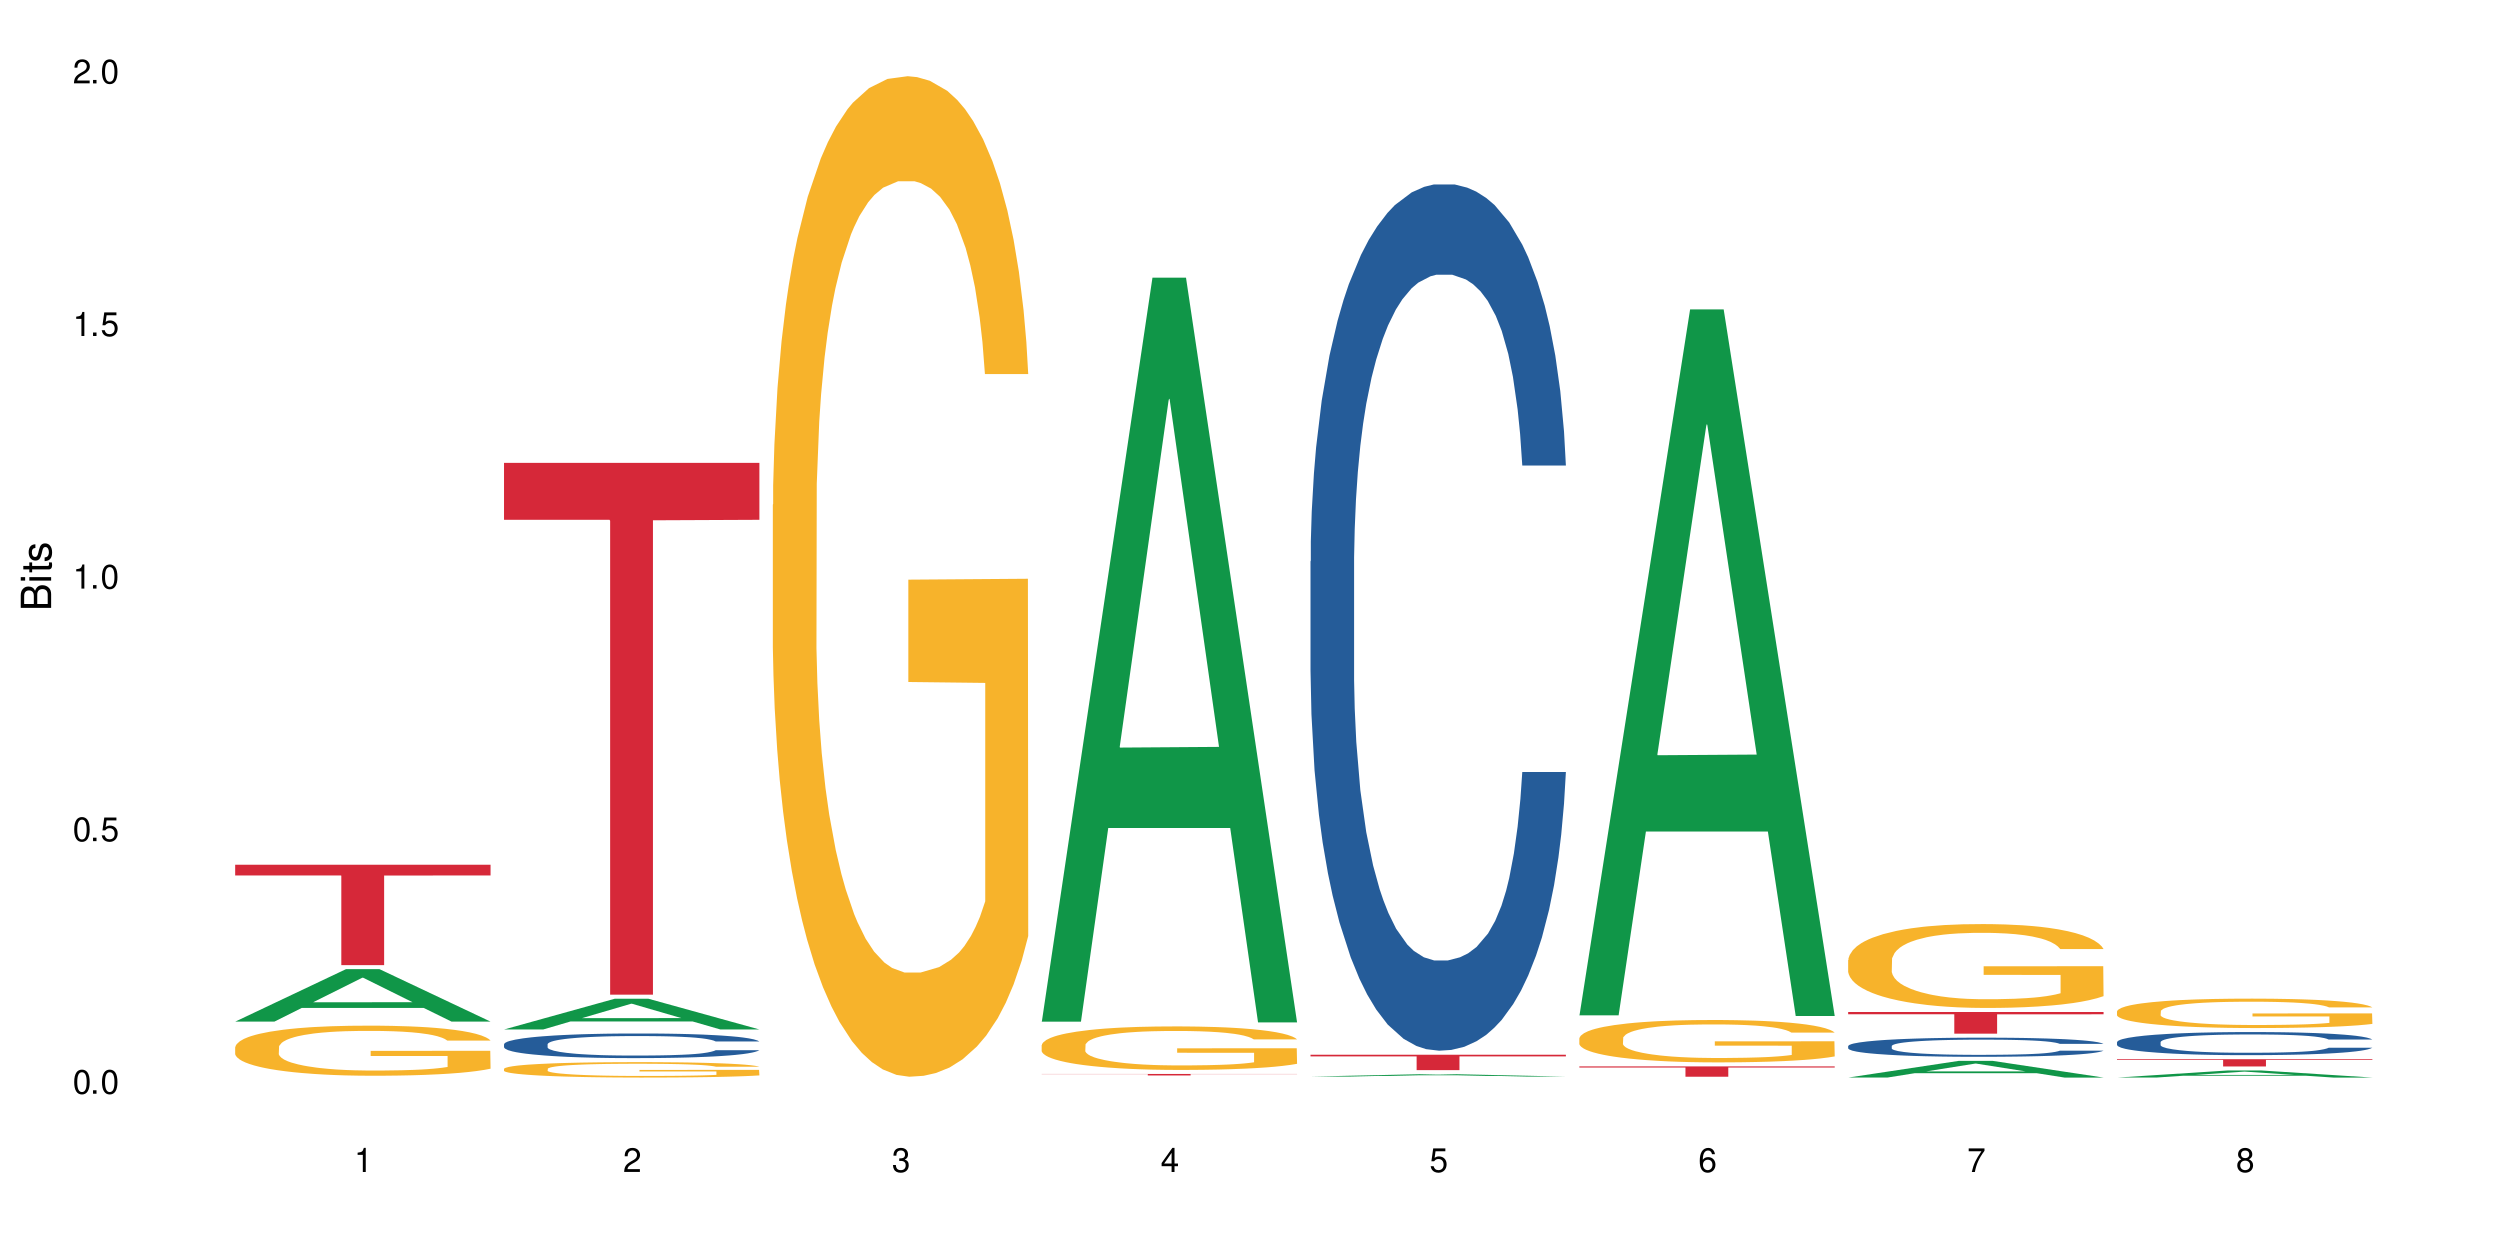 <?xml version="1.0" encoding="UTF-8"?>
<svg xmlns="http://www.w3.org/2000/svg" xmlns:xlink="http://www.w3.org/1999/xlink" width="720" height="360" viewBox="0 0 720 360">
<defs>
<g>
<g id="glyph-0-0">
</g>
<g id="glyph-0-1">
<path d="M 2.641 -6.938 C 2 -6.938 1.422 -6.656 1.078 -6.172 C 0.641 -5.562 0.406 -4.641 0.406 -3.359 C 0.406 -1.016 1.188 0.219 2.641 0.219 C 4.078 0.219 4.859 -1.016 4.859 -3.297 C 4.859 -4.641 4.656 -5.547 4.203 -6.172 C 3.844 -6.656 3.281 -6.938 2.641 -6.938 Z M 2.641 -6.188 C 3.547 -6.188 4 -5.25 4 -3.375 C 4 -1.406 3.562 -0.484 2.625 -0.484 C 1.734 -0.484 1.281 -1.438 1.281 -3.344 C 1.281 -5.25 1.734 -6.188 2.641 -6.188 Z M 2.641 -6.188 "/>
</g>
<g id="glyph-0-2">
<path d="M 1.828 -1 L 0.828 -1 L 0.828 0 L 1.828 0 Z M 1.828 -1 "/>
</g>
<g id="glyph-0-3">
<path d="M 4.562 -6.797 L 1.062 -6.797 L 0.547 -3.094 L 1.328 -3.094 C 1.719 -3.562 2.047 -3.734 2.578 -3.734 C 3.484 -3.734 4.062 -3.109 4.062 -2.094 C 4.062 -1.125 3.484 -0.531 2.578 -0.531 C 1.828 -0.531 1.375 -0.906 1.188 -1.672 L 0.328 -1.672 C 0.453 -1.109 0.547 -0.844 0.75 -0.594 C 1.125 -0.078 1.828 0.219 2.594 0.219 C 3.969 0.219 4.922 -0.781 4.922 -2.219 C 4.922 -3.562 4.031 -4.484 2.719 -4.484 C 2.25 -4.484 1.859 -4.359 1.469 -4.062 L 1.734 -5.969 L 4.562 -5.969 Z M 4.562 -6.797 "/>
</g>
<g id="glyph-0-4">
<path d="M 2.484 -4.938 L 2.484 0 L 3.328 0 L 3.328 -6.938 L 2.766 -6.938 C 2.469 -5.875 2.281 -5.734 0.984 -5.562 L 0.984 -4.938 Z M 2.484 -4.938 "/>
</g>
<g id="glyph-0-5">
<path d="M 4.859 -0.828 L 1.281 -0.828 C 1.359 -1.406 1.672 -1.781 2.5 -2.281 L 3.469 -2.828 C 4.406 -3.344 4.906 -4.062 4.906 -4.906 C 4.906 -5.484 4.672 -6.031 4.266 -6.406 C 3.859 -6.766 3.375 -6.938 2.719 -6.938 C 1.859 -6.938 1.219 -6.625 0.844 -6.031 C 0.609 -5.672 0.5 -5.234 0.484 -4.531 L 1.328 -4.531 C 1.359 -5.016 1.406 -5.281 1.531 -5.516 C 1.75 -5.938 2.188 -6.203 2.703 -6.203 C 3.469 -6.203 4.031 -5.641 4.031 -4.891 C 4.031 -4.344 3.719 -3.859 3.125 -3.516 L 2.234 -3 C 0.812 -2.172 0.406 -1.531 0.328 -0.016 L 4.859 -0.016 Z M 4.859 -0.828 "/>
</g>
<g id="glyph-0-6">
<path d="M 2.125 -3.188 L 2.578 -3.188 C 3.5 -3.188 3.984 -2.766 3.984 -1.922 C 3.984 -1.062 3.469 -0.531 2.594 -0.531 C 1.656 -0.531 1.203 -1 1.156 -2.016 L 0.312 -2.016 C 0.344 -1.453 0.438 -1.094 0.609 -0.781 C 0.953 -0.109 1.625 0.219 2.547 0.219 C 3.953 0.219 4.859 -0.625 4.859 -1.938 C 4.859 -2.828 4.516 -3.297 3.703 -3.594 C 4.344 -3.844 4.656 -4.328 4.656 -5.031 C 4.656 -6.219 3.875 -6.938 2.578 -6.938 C 1.203 -6.938 0.484 -6.172 0.453 -4.703 L 1.297 -4.703 C 1.312 -5.125 1.344 -5.359 1.453 -5.578 C 1.641 -5.969 2.062 -6.203 2.594 -6.203 C 3.344 -6.203 3.797 -5.75 3.797 -5 C 3.797 -4.516 3.609 -4.219 3.25 -4.047 C 3.016 -3.953 2.703 -3.922 2.125 -3.906 Z M 2.125 -3.188 "/>
</g>
<g id="glyph-0-7">
<path d="M 3.141 -1.672 L 3.141 0 L 3.984 0 L 3.984 -1.672 L 4.984 -1.672 L 4.984 -2.438 L 3.984 -2.438 L 3.984 -6.938 L 3.359 -6.938 L 0.266 -2.578 L 0.266 -1.672 Z M 3.141 -2.438 L 1 -2.438 L 3.141 -5.5 Z M 3.141 -2.438 "/>
</g>
<g id="glyph-0-8">
<path d="M 4.781 -5.125 C 4.609 -6.266 3.891 -6.938 2.844 -6.938 C 2.094 -6.938 1.422 -6.578 1.031 -5.953 C 0.594 -5.266 0.406 -4.422 0.406 -3.172 C 0.406 -2 0.578 -1.25 0.984 -0.641 C 1.359 -0.078 1.953 0.219 2.703 0.219 C 3.984 0.219 4.922 -0.75 4.922 -2.094 C 4.922 -3.375 4.062 -4.281 2.844 -4.281 C 2.172 -4.281 1.641 -4.031 1.281 -3.516 C 1.281 -5.234 1.828 -6.188 2.797 -6.188 C 3.391 -6.188 3.797 -5.797 3.938 -5.125 Z M 2.734 -3.531 C 3.547 -3.531 4.062 -2.953 4.062 -2.031 C 4.062 -1.156 3.484 -0.531 2.703 -0.531 C 1.922 -0.531 1.328 -1.188 1.328 -2.078 C 1.328 -2.938 1.906 -3.531 2.734 -3.531 Z M 2.734 -3.531 "/>
</g>
<g id="glyph-0-9">
<path d="M 4.984 -6.797 L 0.438 -6.797 L 0.438 -5.969 L 4.109 -5.969 C 2.5 -3.656 1.828 -2.234 1.328 0 L 2.219 0 C 2.594 -2.172 3.453 -4.047 4.984 -6.094 Z M 4.984 -6.797 "/>
</g>
<g id="glyph-0-10">
<path d="M 3.75 -3.656 C 4.469 -4.094 4.688 -4.438 4.688 -5.078 C 4.688 -6.172 3.844 -6.938 2.641 -6.938 C 1.438 -6.938 0.594 -6.172 0.594 -5.094 C 0.594 -4.438 0.812 -4.094 1.516 -3.656 C 0.734 -3.266 0.359 -2.703 0.359 -1.922 C 0.359 -0.656 1.281 0.219 2.641 0.219 C 3.984 0.219 4.922 -0.656 4.922 -1.922 C 4.922 -2.703 4.531 -3.266 3.75 -3.656 Z M 2.641 -6.188 C 3.359 -6.188 3.812 -5.75 3.812 -5.062 C 3.812 -4.406 3.344 -3.984 2.641 -3.984 C 1.922 -3.984 1.453 -4.406 1.453 -5.078 C 1.453 -5.75 1.922 -6.188 2.641 -6.188 Z M 2.641 -3.266 C 3.484 -3.266 4.062 -2.719 4.062 -1.906 C 4.062 -1.078 3.484 -0.531 2.625 -0.531 C 1.797 -0.531 1.219 -1.094 1.219 -1.906 C 1.219 -2.719 1.781 -3.266 2.641 -3.266 Z M 2.641 -3.266 "/>
</g>
<g id="glyph-1-0">
</g>
<g id="glyph-1-1">
<path d="M 0 -0.953 L 0 -4.891 C 0 -5.719 -0.234 -6.344 -0.734 -6.797 C -1.188 -7.234 -1.812 -7.469 -2.5 -7.469 C -3.547 -7.469 -4.188 -7 -4.625 -5.875 C -4.984 -6.688 -5.625 -7.094 -6.531 -7.094 C -7.172 -7.094 -7.734 -6.859 -8.141 -6.391 C -8.562 -5.922 -8.75 -5.344 -8.75 -4.5 L -8.75 -0.953 Z M -4.984 -2.062 L -7.766 -2.062 L -7.766 -4.219 C -7.766 -4.844 -7.688 -5.203 -7.453 -5.5 C -7.219 -5.812 -6.859 -5.969 -6.375 -5.969 C -5.891 -5.969 -5.531 -5.812 -5.297 -5.5 C -5.062 -5.203 -4.984 -4.844 -4.984 -4.219 Z M -0.984 -2.062 L -4 -2.062 L -4 -4.781 C -4 -5.766 -3.438 -6.359 -2.484 -6.359 C -1.547 -6.359 -0.984 -5.766 -0.984 -4.781 Z M -0.984 -2.062 "/>
</g>
<g id="glyph-1-2">
<path d="M -6.281 -1.797 L -6.281 -0.797 L 0 -0.797 L 0 -1.797 Z M -8.75 -1.797 L -8.75 -0.797 L -7.484 -0.797 L -7.484 -1.797 Z M -8.75 -1.797 "/>
</g>
<g id="glyph-1-3">
<path d="M -6.281 -3.047 L -6.281 -2.016 L -8.016 -2.016 L -8.016 -1.016 L -6.281 -1.016 L -6.281 -0.172 L -5.469 -0.172 L -5.469 -1.016 L -0.719 -1.016 C -0.078 -1.016 0.281 -1.453 0.281 -2.234 C 0.281 -2.5 0.25 -2.719 0.188 -3.047 L -0.641 -3.047 C -0.609 -2.906 -0.594 -2.766 -0.594 -2.562 C -0.594 -2.141 -0.719 -2.016 -1.156 -2.016 L -5.469 -2.016 L -5.469 -3.047 Z M -6.281 -3.047 "/>
</g>
<g id="glyph-1-4">
<path d="M -4.531 -5.25 C -5.766 -5.25 -6.469 -4.422 -6.469 -2.969 C -6.469 -1.516 -5.719 -0.562 -4.547 -0.562 C -3.562 -0.562 -3.094 -1.062 -2.734 -2.562 L -2.516 -3.484 C -2.344 -4.188 -2.094 -4.469 -1.641 -4.469 C -1.047 -4.469 -0.641 -3.875 -0.641 -3 C -0.641 -2.453 -0.797 -2 -1.062 -1.75 C -1.25 -1.594 -1.422 -1.531 -1.875 -1.469 L -1.875 -0.406 C -0.422 -0.453 0.281 -1.266 0.281 -2.922 C 0.281 -4.5 -0.5 -5.516 -1.719 -5.516 C -2.656 -5.516 -3.172 -4.984 -3.469 -3.734 L -3.703 -2.766 C -3.891 -1.953 -4.156 -1.609 -4.594 -1.609 C -5.188 -1.609 -5.547 -2.125 -5.547 -2.938 C -5.547 -3.75 -5.203 -4.172 -4.531 -4.203 Z M -4.531 -5.25 "/>
</g>
</g>
</defs>
<rect x="-72" y="-36" width="864" height="432" fill="rgb(100%, 100%, 100%)" fill-opacity="1"/>
<path fill-rule="nonzero" fill="rgb(6.275%, 58.824%, 28.235%)" fill-opacity="1" d="M 67.73 294.215 L 67.809 294.199 L 99.637 279.117 L 109.301 279.117 L 141.281 294.227 L 130.047 294.227 L 122.031 290.285 L 86.906 290.285 L 79.047 294.215 L 67.73 294.215 L 90.285 288.652 L 118.809 288.637 L 104.586 281.586 L 104.43 281.574 L 104.27 281.617 L 90.207 288.637 L 90.285 288.652 Z M 67.73 294.215 "/>
<path fill-rule="nonzero" fill="rgb(96.863%, 70.196%, 16.863%)" fill-opacity="1" d="M 67.73 301.566 L 67.82 301.555 L 67.82 301.289 L 68.18 300.695 L 69.078 299.879 L 70.242 299.207 L 71.5 298.68 L 72.305 298.402 L 73.652 298.008 L 74.816 297.719 L 77.777 297.125 L 81.543 296.57 L 83.609 296.336 L 85.941 296.109 L 89.258 295.859 L 90.785 295.77 L 95.449 295.559 L 100.738 295.426 L 106.57 295.387 L 109.262 295.398 L 112.938 295.453 L 117.961 295.598 L 120.832 295.73 L 123.074 295.859 L 125.406 296.031 L 128.277 296.297 L 130.969 296.613 L 133.121 296.93 L 135.273 297.324 L 137.066 297.746 L 138.594 298.207 L 139.938 298.758 L 140.746 299.219 L 141.281 299.684 L 128.816 299.684 L 128.098 299.219 L 127.289 298.863 L 125.945 298.43 L 124.598 298.113 L 123.254 297.863 L 120.742 297.52 L 118.59 297.309 L 115.898 297.125 L 113.297 297.008 L 110.336 296.93 L 108.543 296.902 L 103.789 296.902 L 99.484 296.992 L 96.973 297.098 L 95.18 297.203 L 92.668 297.402 L 91.141 297.559 L 90.246 297.664 L 87.555 298.074 L 85.762 298.441 L 84.773 298.695 L 83.52 299.09 L 82.621 299.445 L 81.633 299.973 L 81.098 300.367 L 80.379 301.262 L 80.289 303.637 L 80.559 304.137 L 81.098 304.676 L 81.812 305.148 L 82.891 305.652 L 83.965 306.035 L 85.852 306.547 L 87.465 306.891 L 88.719 307.113 L 91.141 307.469 L 92.129 307.59 L 94.461 307.824 L 96.883 308.012 L 99.844 308.168 L 102.086 308.246 L 105.672 308.312 L 110.246 308.312 L 115.629 308.234 L 119.039 308.129 L 121.371 308.023 L 122.895 307.93 L 124.777 307.785 L 126.125 307.652 L 127.379 307.508 L 128.906 307.285 L 128.906 304.137 L 106.75 304.121 L 106.75 302.648 L 141.195 302.633 L 141.281 307.785 L 139.398 308.141 L 137.066 308.484 L 134.824 308.746 L 132.492 308.973 L 129.176 309.223 L 126.484 309.379 L 122.355 309.566 L 118.59 309.684 L 114.645 309.762 L 111.145 309.801 L 107.02 309.816 L 103.34 309.789 L 99.395 309.711 L 96.254 309.605 L 93.383 309.473 L 90.516 309.301 L 86.926 309.023 L 84.594 308.801 L 82.172 308.523 L 79.75 308.195 L 77.598 307.84 L 76.164 307.562 L 74.727 307.246 L 73.203 306.852 L 71.766 306.402 L 70.691 305.992 L 69.703 305.531 L 68.988 305.098 L 68.27 304.504 L 67.91 304.031 L 67.73 303.621 Z M 67.73 301.566 "/>
<path fill-rule="nonzero" fill="rgb(83.922%, 15.686%, 22.353%)" fill-opacity="1" d="M 67.73 249.035 L 141.281 249.035 L 141.281 252.129 L 110.629 252.156 L 110.629 277.961 L 98.297 277.961 L 98.297 252.184 L 98.117 252.129 L 67.73 252.129 Z M 67.73 249.035 "/>
<path fill-rule="nonzero" fill="rgb(6.275%, 58.824%, 28.235%)" fill-opacity="1" d="M 145.156 296.48 L 145.234 296.473 L 177.059 287.633 L 186.723 287.633 L 218.707 296.488 L 207.469 296.488 L 199.453 294.176 L 164.328 294.176 L 156.469 296.48 L 145.156 296.48 L 167.707 293.219 L 196.23 293.211 L 182.008 289.078 L 181.852 289.07 L 181.695 289.094 L 167.629 293.211 L 167.707 293.219 Z M 145.156 296.48 "/>
<path fill-rule="nonzero" fill="rgb(14.51%, 36.078%, 60%)" fill-opacity="1" d="M 145.156 300.73 L 145.242 300.727 L 145.242 300.57 L 145.512 300.324 L 146.141 300.012 L 146.77 299.801 L 148.383 299.418 L 150.625 299.047 L 152.957 298.762 L 154.664 298.594 L 156.188 298.465 L 159.684 298.223 L 161.93 298.102 L 164.352 297.992 L 167.309 297.879 L 169.461 297.816 L 174.305 297.711 L 177.895 297.668 L 180.676 297.648 L 186.684 297.648 L 190.273 297.672 L 192.875 297.707 L 195.742 297.758 L 198.164 297.816 L 202.383 297.957 L 206.148 298.141 L 207.852 298.242 L 210.543 298.445 L 212.605 298.637 L 214.043 298.809 L 215.656 299.047 L 217.094 299.34 L 218.168 299.668 L 218.707 299.949 L 206.148 299.949 L 205.52 299.688 L 204.805 299.488 L 203.457 299.223 L 202.113 299.035 L 200.23 298.848 L 198.523 298.723 L 196.191 298.602 L 194.129 298.523 L 191.977 298.465 L 189.914 298.426 L 185.969 298.387 L 181.391 298.387 L 179.688 298.398 L 176.191 298.449 L 174.305 298.496 L 171.613 298.586 L 169.73 298.672 L 167.488 298.801 L 165.965 298.91 L 164.082 299.078 L 162.734 299.227 L 161.211 299.441 L 160.312 299.605 L 159.508 299.785 L 158.789 300 L 158.25 300.227 L 157.891 300.465 L 157.711 300.699 L 157.711 301.703 L 157.891 301.938 L 158.34 302.211 L 159.508 302.605 L 161.211 302.949 L 163.184 303.223 L 165.066 303.414 L 166.145 303.508 L 167.578 303.609 L 169.82 303.738 L 173.051 303.871 L 174.934 303.922 L 177.805 303.973 L 180.766 304 L 184.711 304 L 188.211 303.973 L 190.543 303.941 L 192.965 303.891 L 196.281 303.777 L 198.344 303.676 L 200.141 303.551 L 201.484 303.43 L 202.383 303.324 L 203.727 303.125 L 204.805 302.902 L 205.609 302.676 L 206.148 302.457 L 218.707 302.457 L 218.168 302.715 L 217.359 302.969 L 216.555 303.156 L 215.297 303.383 L 213.863 303.586 L 211.801 303.812 L 210.094 303.961 L 207.852 304.121 L 205.789 304.246 L 203.547 304.355 L 200.23 304.484 L 198.074 304.551 L 195.742 304.609 L 192.965 304.66 L 189.465 304.707 L 185.699 304.73 L 182.199 304.738 L 178.434 304.727 L 175.652 304.699 L 171.973 304.641 L 167.398 304.523 L 164.082 304.402 L 161.48 304.277 L 159.238 304.148 L 156.727 303.973 L 153.496 303.688 L 151.523 303.469 L 150.176 303.285 L 148.652 303.035 L 147.574 302.805 L 146.32 302.445 L 145.422 301.984 L 145.156 301.625 Z M 145.156 300.73 "/>
<path fill-rule="nonzero" fill="rgb(96.863%, 70.196%, 16.863%)" fill-opacity="1" d="M 145.156 307.797 L 145.242 307.793 L 145.242 307.715 L 145.602 307.531 L 146.5 307.281 L 147.664 307.074 L 148.922 306.91 L 149.73 306.824 L 151.074 306.703 L 152.242 306.613 L 155.199 306.434 L 158.969 306.262 L 161.031 306.188 L 163.363 306.121 L 166.684 306.043 L 168.207 306.016 L 172.871 305.949 L 178.164 305.91 L 183.992 305.895 L 186.684 305.898 L 190.363 305.918 L 195.387 305.961 L 198.254 306 L 200.496 306.043 L 202.828 306.094 L 205.699 306.176 L 208.391 306.273 L 210.543 306.371 L 212.695 306.492 L 214.492 306.621 L 216.016 306.766 L 217.359 306.934 L 218.168 307.078 L 218.707 307.219 L 206.238 307.219 L 205.52 307.078 L 204.715 306.969 L 203.367 306.832 L 202.023 306.734 L 200.676 306.66 L 198.164 306.555 L 196.012 306.488 L 193.32 306.434 L 190.723 306.395 L 187.762 306.371 L 185.969 306.363 L 181.211 306.363 L 176.906 306.391 L 174.395 306.422 L 172.602 306.457 L 170.09 306.516 L 168.566 306.566 L 167.668 306.598 L 164.977 306.723 L 163.184 306.836 L 162.195 306.914 L 160.941 307.035 L 160.043 307.145 L 159.059 307.309 L 158.52 307.43 L 157.801 307.707 L 157.711 308.438 L 157.98 308.59 L 158.52 308.758 L 159.238 308.902 L 160.312 309.055 L 161.391 309.176 L 163.273 309.332 L 164.887 309.438 L 166.145 309.508 L 168.566 309.617 L 169.551 309.652 L 171.883 309.727 L 174.305 309.781 L 177.266 309.832 L 179.508 309.855 L 183.098 309.875 L 187.672 309.875 L 193.055 309.852 L 196.461 309.82 L 198.793 309.785 L 200.32 309.758 L 202.203 309.715 L 203.547 309.672 L 204.805 309.629 L 206.328 309.559 L 206.328 308.59 L 184.172 308.586 L 184.172 308.133 L 218.617 308.129 L 218.707 309.715 L 216.824 309.824 L 214.492 309.93 L 212.25 310.008 L 209.918 310.078 L 206.598 310.156 L 203.906 310.203 L 199.781 310.262 L 196.012 310.297 L 192.066 310.32 L 188.566 310.336 L 184.441 310.34 L 180.766 310.328 L 176.816 310.305 L 173.68 310.273 L 170.809 310.234 L 167.938 310.18 L 164.352 310.094 L 162.016 310.027 L 159.594 309.941 L 157.172 309.84 L 155.02 309.73 L 153.586 309.645 L 152.152 309.547 L 150.625 309.426 L 149.191 309.289 L 148.113 309.16 L 147.129 309.02 L 146.41 308.887 L 145.691 308.703 L 145.332 308.559 L 145.156 308.43 Z M 145.156 307.797 "/>
<path fill-rule="nonzero" fill="rgb(83.922%, 15.686%, 22.353%)" fill-opacity="1" d="M 145.156 133.305 L 218.707 133.305 L 218.707 149.703 L 188.051 149.844 L 188.051 286.473 L 175.719 286.473 L 175.719 149.988 L 175.539 149.703 L 145.156 149.703 Z M 145.156 133.305 "/>
<path fill-rule="nonzero" fill="rgb(96.863%, 70.196%, 16.863%)" fill-opacity="1" d="M 222.578 145.363 L 222.668 145.102 L 222.668 139.836 L 223.027 127.996 L 223.922 111.68 L 225.09 98.258 L 226.344 87.734 L 227.152 82.207 L 228.496 74.312 L 229.664 68.523 L 232.625 56.684 L 236.391 45.629 L 238.453 40.895 L 240.785 36.418 L 244.105 31.418 L 245.629 29.578 L 250.293 25.367 L 255.586 22.734 L 261.418 21.945 L 264.109 22.211 L 267.785 23.262 L 272.809 26.156 L 275.68 28.789 L 277.922 31.418 L 280.254 34.84 L 283.125 40.102 L 285.816 46.418 L 287.969 52.734 L 290.121 60.629 L 291.914 69.051 L 293.438 78.262 L 294.785 89.312 L 295.59 98.523 L 296.129 107.734 L 283.66 107.734 L 282.945 98.523 L 282.137 91.418 L 280.793 82.734 L 279.445 76.418 L 278.102 71.418 L 275.59 64.578 L 273.438 60.367 L 270.746 56.684 L 268.145 54.312 L 265.184 52.734 L 263.391 52.207 L 258.637 52.207 L 254.332 54.051 L 251.82 56.156 L 250.023 58.262 L 247.512 62.207 L 245.988 65.367 L 245.094 67.473 L 242.402 75.629 L 240.605 82.996 L 239.621 87.996 L 238.363 95.891 L 237.469 102.996 L 236.48 113.523 L 235.941 121.418 L 235.227 139.312 L 235.137 186.68 L 235.406 196.68 L 235.941 207.469 L 236.66 216.941 L 237.738 226.941 L 238.812 234.57 L 240.695 244.836 L 242.312 251.676 L 243.566 256.148 L 245.988 263.254 L 246.977 265.625 L 249.309 270.359 L 251.73 274.043 L 254.691 277.203 L 256.934 278.781 L 260.52 280.098 L 265.094 280.098 L 270.477 278.52 L 273.887 276.414 L 276.219 274.309 L 277.742 272.465 L 279.625 269.57 L 280.973 266.938 L 282.227 264.043 L 283.75 259.57 L 283.75 196.68 L 261.598 196.414 L 261.598 166.941 L 296.039 166.68 L 296.129 269.57 L 294.246 276.676 L 291.914 283.52 L 289.672 288.781 L 287.34 293.254 L 284.02 298.254 L 281.328 301.41 L 277.203 305.098 L 273.438 307.465 L 269.488 309.043 L 265.992 309.832 L 261.867 310.098 L 258.188 309.57 L 254.242 307.992 L 251.102 305.887 L 248.23 303.254 L 245.359 299.832 L 241.773 294.309 L 239.441 289.832 L 237.02 284.309 L 234.598 277.727 L 232.445 270.625 L 231.008 265.098 L 229.574 258.781 L 228.051 250.887 L 226.613 241.941 L 225.539 233.781 L 224.551 224.57 L 223.832 215.887 L 223.117 204.047 L 222.758 194.574 L 222.578 186.414 Z M 222.578 145.363 "/>
<path fill-rule="nonzero" fill="rgb(6.275%, 58.824%, 28.235%)" fill-opacity="1" d="M 300 294.246 L 300.078 294.047 L 331.906 79.977 L 341.57 79.977 L 373.555 294.449 L 362.316 294.449 L 354.301 238.465 L 319.176 238.465 L 311.316 294.246 L 300 294.246 L 322.555 215.305 L 351.078 215.102 L 336.855 115.016 L 336.699 114.816 L 336.543 115.418 L 322.477 215.102 L 322.555 215.305 Z M 300 294.246 "/>
<path fill-rule="nonzero" fill="rgb(96.863%, 70.196%, 16.863%)" fill-opacity="1" d="M 300 300.977 L 300.09 300.965 L 300.09 300.734 L 300.449 300.219 L 301.348 299.508 L 302.512 298.926 L 303.77 298.469 L 304.574 298.227 L 305.922 297.883 L 307.086 297.633 L 310.047 297.117 L 313.816 296.637 L 315.879 296.43 L 318.211 296.234 L 321.527 296.02 L 323.055 295.938 L 327.719 295.754 L 333.012 295.641 L 338.84 295.605 L 341.531 295.617 L 345.207 295.664 L 350.23 295.789 L 353.102 295.902 L 355.344 296.02 L 357.676 296.168 L 360.547 296.395 L 363.238 296.672 L 365.391 296.945 L 367.543 297.289 L 369.336 297.656 L 370.863 298.055 L 372.207 298.535 L 373.016 298.938 L 373.555 299.34 L 361.086 299.34 L 360.367 298.938 L 359.559 298.629 L 358.215 298.25 L 356.871 297.977 L 355.523 297.758 L 353.012 297.461 L 350.859 297.277 L 348.168 297.117 L 345.566 297.016 L 342.609 296.945 L 340.812 296.922 L 336.059 296.922 L 331.754 297.004 L 329.242 297.094 L 327.449 297.188 L 324.938 297.359 L 323.414 297.496 L 322.516 297.586 L 319.824 297.941 L 318.031 298.262 L 317.043 298.48 L 315.789 298.824 L 314.891 299.133 L 313.902 299.59 L 313.367 299.934 L 312.648 300.711 L 312.559 302.773 L 312.828 303.207 L 313.367 303.676 L 314.082 304.09 L 315.16 304.523 L 316.234 304.855 L 318.121 305.301 L 319.734 305.602 L 320.992 305.793 L 323.414 306.105 L 324.398 306.207 L 326.73 306.414 L 329.152 306.574 L 332.113 306.711 L 334.355 306.777 L 337.941 306.836 L 342.52 306.836 L 347.898 306.766 L 351.309 306.676 L 353.641 306.586 L 355.164 306.504 L 357.047 306.379 L 358.395 306.266 L 359.648 306.137 L 361.176 305.941 L 361.176 303.207 L 339.02 303.195 L 339.02 301.914 L 373.465 301.902 L 373.555 306.379 L 371.668 306.688 L 369.336 306.984 L 367.094 307.215 L 364.762 307.41 L 361.445 307.625 L 358.754 307.762 L 354.629 307.922 L 350.859 308.027 L 346.914 308.094 L 343.414 308.129 L 339.289 308.141 L 335.609 308.117 L 331.664 308.051 L 328.523 307.957 L 325.656 307.844 L 322.785 307.695 L 319.195 307.453 L 316.863 307.258 L 314.441 307.02 L 312.02 306.734 L 309.867 306.426 L 308.434 306.184 L 306.996 305.91 L 305.473 305.566 L 304.039 305.176 L 302.961 304.82 L 301.973 304.422 L 301.258 304.043 L 300.539 303.527 L 300.18 303.117 L 300 302.762 Z M 300 300.977 "/>
<path fill-rule="nonzero" fill="rgb(83.922%, 15.686%, 22.353%)" fill-opacity="1" d="M 300 309.301 L 373.555 309.301 L 373.555 309.348 L 342.898 309.348 L 342.898 309.734 L 330.566 309.734 L 330.566 309.348 L 300 309.348 Z M 300 309.301 "/>
<path fill-rule="nonzero" fill="rgb(6.275%, 58.824%, 28.235%)" fill-opacity="1" d="M 377.426 310.059 L 377.504 310.059 L 409.328 309.363 L 418.992 309.363 L 450.977 310.059 L 439.738 310.059 L 431.723 309.875 L 396.598 309.875 L 388.738 310.059 L 377.426 310.059 L 399.977 309.801 L 428.504 309.801 L 414.277 309.477 L 413.965 309.477 L 399.898 309.801 L 399.977 309.801 Z M 377.426 310.059 "/>
<path fill-rule="nonzero" fill="rgb(14.51%, 36.078%, 60%)" fill-opacity="1" d="M 377.426 161.676 L 377.516 161.445 L 377.516 155.973 L 377.781 147.309 L 378.41 136.359 L 379.039 128.836 L 380.652 115.379 L 382.895 102.383 L 385.227 92.348 L 386.934 86.418 L 388.457 81.859 L 391.957 73.418 L 394.199 69.086 L 396.621 65.211 L 399.578 61.332 L 401.734 59.051 L 406.574 55.402 L 410.164 53.809 L 412.945 53.125 L 418.953 53.125 L 422.543 54.035 L 425.145 55.176 L 428.016 57 L 430.438 59.051 L 434.652 64.07 L 438.418 70.453 L 440.125 74.105 L 442.812 81.172 L 444.879 88.016 L 446.312 93.945 L 447.926 102.383 L 449.363 112.645 L 450.438 124.273 L 450.977 134.082 L 438.418 134.082 L 437.789 124.957 L 437.074 117.891 L 435.727 108.539 L 434.383 101.926 L 432.5 95.312 L 430.793 90.98 L 428.461 86.645 L 426.398 83.91 L 424.246 81.859 L 422.184 80.488 L 418.238 79.121 L 413.664 79.121 L 411.957 79.578 L 408.461 81.402 L 406.574 82.996 L 403.887 86.191 L 402 89.156 L 399.758 93.715 L 398.234 97.594 L 396.352 103.523 L 395.004 108.766 L 393.48 116.293 L 392.582 121.992 L 391.777 128.379 L 391.059 135.906 L 390.52 143.887 L 390.16 152.324 L 389.98 160.535 L 389.98 195.883 L 390.16 204.09 L 390.609 213.668 L 391.777 227.578 L 393.48 239.668 L 395.453 249.246 L 397.336 256.086 L 398.414 259.277 L 399.848 262.926 L 402.09 267.488 L 405.32 272.051 L 407.203 273.875 L 410.074 275.699 L 413.035 276.609 L 416.98 276.609 L 420.48 275.699 L 422.812 274.559 L 425.234 272.734 L 428.551 268.855 L 430.613 265.207 L 432.41 260.875 L 433.754 256.543 L 434.652 252.895 L 435.996 245.824 L 437.074 238.07 L 437.879 230.09 L 438.418 222.336 L 450.977 222.336 L 450.438 231.457 L 449.633 240.352 L 448.824 246.965 L 447.566 254.945 L 446.133 262.016 L 444.07 269.996 L 442.367 275.242 L 440.125 280.941 L 438.059 285.277 L 435.816 289.152 L 432.5 293.715 L 430.348 295.992 L 428.016 298.047 L 425.234 299.871 L 421.734 301.469 L 417.969 302.379 L 414.469 302.605 L 410.703 302.152 L 407.922 301.238 L 404.242 299.188 L 399.668 295.082 L 396.352 290.75 L 393.75 286.414 L 391.508 281.855 L 388.996 275.699 L 385.766 265.664 L 383.793 257.91 L 382.449 251.523 L 380.922 242.629 L 379.848 234.648 L 378.59 221.879 L 377.695 205.688 L 377.426 193.145 Z M 377.426 161.676 "/>
<path fill-rule="nonzero" fill="rgb(83.922%, 15.686%, 22.353%)" fill-opacity="1" d="M 377.426 303.766 L 450.977 303.766 L 450.977 304.242 L 420.324 304.246 L 420.324 308.203 L 407.988 308.203 L 407.988 304.25 L 407.809 304.242 L 377.426 304.242 Z M 377.426 303.766 "/>
<path fill-rule="nonzero" fill="rgb(6.275%, 58.824%, 28.235%)" fill-opacity="1" d="M 454.848 292.41 L 454.926 292.219 L 486.75 89.105 L 496.418 89.105 L 528.398 292.602 L 517.164 292.602 L 509.148 239.48 L 474.023 239.48 L 466.164 292.41 L 454.848 292.41 L 477.402 217.508 L 505.926 217.316 L 491.703 122.352 L 491.547 122.164 L 491.387 122.734 L 477.32 217.316 L 477.402 217.508 Z M 454.848 292.41 "/>
<path fill-rule="nonzero" fill="rgb(96.863%, 70.196%, 16.863%)" fill-opacity="1" d="M 454.848 298.988 L 454.938 298.977 L 454.938 298.754 L 455.297 298.254 L 456.191 297.562 L 457.359 296.992 L 458.613 296.547 L 459.422 296.312 L 460.77 295.977 L 461.934 295.73 L 464.895 295.23 L 468.66 294.762 L 470.723 294.562 L 473.055 294.371 L 476.375 294.16 L 477.898 294.082 L 482.562 293.902 L 487.855 293.793 L 493.688 293.758 L 496.379 293.77 L 500.055 293.816 L 505.078 293.938 L 507.949 294.047 L 510.191 294.16 L 512.523 294.305 L 515.395 294.527 L 518.086 294.797 L 520.238 295.062 L 522.391 295.398 L 524.184 295.754 L 525.711 296.145 L 527.055 296.613 L 527.863 297.004 L 528.398 297.395 L 515.934 297.395 L 515.215 297.004 L 514.406 296.703 L 513.062 296.336 L 511.715 296.066 L 510.371 295.855 L 507.859 295.566 L 505.707 295.387 L 503.016 295.23 L 500.414 295.129 L 497.453 295.062 L 495.66 295.043 L 490.906 295.043 L 486.602 295.117 L 484.09 295.207 L 482.297 295.297 L 479.785 295.465 L 478.258 295.598 L 477.363 295.688 L 474.672 296.035 L 472.879 296.344 L 471.891 296.559 L 470.633 296.891 L 469.738 297.191 L 468.75 297.641 L 468.211 297.973 L 467.496 298.73 L 467.406 300.738 L 467.676 301.164 L 468.211 301.621 L 468.93 302.02 L 470.008 302.445 L 471.082 302.77 L 472.965 303.203 L 474.582 303.492 L 475.836 303.684 L 478.258 303.984 L 479.246 304.082 L 481.578 304.285 L 484 304.441 L 486.961 304.574 L 489.203 304.641 L 492.789 304.695 L 497.363 304.695 L 502.746 304.629 L 506.156 304.539 L 508.488 304.453 L 510.012 304.375 L 511.895 304.25 L 513.242 304.141 L 514.496 304.016 L 516.023 303.828 L 516.023 301.164 L 493.867 301.152 L 493.867 299.902 L 528.309 299.891 L 528.398 304.25 L 526.516 304.551 L 524.184 304.844 L 521.941 305.066 L 519.609 305.254 L 516.289 305.465 L 513.602 305.602 L 509.473 305.758 L 505.707 305.855 L 501.758 305.922 L 498.262 305.957 L 494.137 305.969 L 490.457 305.945 L 486.512 305.879 L 483.371 305.789 L 480.5 305.68 L 477.633 305.531 L 474.043 305.301 L 471.711 305.109 L 469.289 304.875 L 466.867 304.598 L 464.715 304.297 L 463.281 304.062 L 461.844 303.793 L 460.32 303.461 L 458.883 303.082 L 457.809 302.734 L 456.82 302.344 L 456.102 301.977 L 455.387 301.473 L 455.027 301.074 L 454.848 300.727 Z M 454.848 298.988 "/>
<path fill-rule="nonzero" fill="rgb(83.922%, 15.686%, 22.353%)" fill-opacity="1" d="M 454.848 307.125 L 528.398 307.125 L 528.398 307.445 L 497.746 307.449 L 497.746 310.109 L 485.414 310.109 L 485.414 307.449 L 485.234 307.445 L 454.848 307.445 Z M 454.848 307.125 "/>
<path fill-rule="nonzero" fill="rgb(6.275%, 58.824%, 28.235%)" fill-opacity="1" d="M 532.27 310.332 L 532.352 310.328 L 564.176 305.523 L 573.84 305.523 L 605.824 310.34 L 594.586 310.34 L 586.57 309.082 L 551.445 309.082 L 543.586 310.332 L 532.27 310.332 L 554.824 308.562 L 583.348 308.559 L 569.125 306.312 L 568.969 306.305 L 568.812 306.32 L 554.746 308.559 L 554.824 308.562 Z M 532.27 310.332 "/>
<path fill-rule="nonzero" fill="rgb(14.51%, 36.078%, 60%)" fill-opacity="1" d="M 532.27 301.25 L 532.359 301.246 L 532.359 301.125 L 532.629 300.934 L 533.258 300.691 L 533.887 300.523 L 535.5 300.227 L 537.742 299.938 L 540.074 299.719 L 541.777 299.586 L 543.305 299.484 L 546.801 299.297 L 549.043 299.203 L 551.465 299.117 L 554.426 299.031 L 556.578 298.98 L 561.422 298.898 L 565.012 298.863 L 567.793 298.852 L 573.801 298.852 L 577.391 298.871 L 579.992 298.895 L 582.859 298.934 L 585.281 298.98 L 589.5 299.09 L 593.266 299.234 L 594.969 299.312 L 597.66 299.469 L 599.723 299.621 L 601.16 299.754 L 602.773 299.938 L 604.207 300.164 L 605.285 300.422 L 605.824 300.641 L 593.266 300.641 L 592.637 300.438 L 591.922 300.281 L 590.574 300.074 L 589.23 299.93 L 587.344 299.781 L 585.641 299.688 L 583.309 299.59 L 581.246 299.531 L 579.094 299.484 L 577.031 299.453 L 573.082 299.426 L 568.508 299.426 L 566.805 299.434 L 563.305 299.477 L 561.422 299.512 L 558.73 299.582 L 556.848 299.645 L 554.605 299.746 L 553.082 299.832 L 551.199 299.965 L 549.852 300.078 L 548.328 300.246 L 547.43 300.371 L 546.621 300.516 L 545.906 300.68 L 545.367 300.855 L 545.008 301.043 L 544.828 301.227 L 544.828 302.008 L 545.008 302.188 L 545.457 302.398 L 546.621 302.707 L 548.328 302.973 L 550.301 303.188 L 552.184 303.336 L 553.262 303.41 L 554.695 303.488 L 556.938 303.59 L 560.168 303.691 L 562.051 303.73 L 564.922 303.77 L 567.883 303.793 L 571.828 303.793 L 575.324 303.77 L 577.656 303.746 L 580.078 303.707 L 583.398 303.621 L 585.461 303.539 L 587.254 303.445 L 588.602 303.348 L 589.5 303.266 L 590.844 303.109 L 591.922 302.938 L 592.727 302.762 L 593.266 302.59 L 605.824 302.59 L 605.285 302.793 L 604.477 302.988 L 603.672 303.137 L 602.414 303.312 L 600.98 303.469 L 598.918 303.645 L 597.211 303.762 L 594.969 303.887 L 592.906 303.984 L 590.664 304.07 L 587.344 304.168 L 585.191 304.219 L 582.859 304.266 L 580.078 304.305 L 576.582 304.34 L 572.816 304.363 L 569.316 304.367 L 565.551 304.355 L 562.77 304.336 L 559.09 304.289 L 554.516 304.199 L 551.199 304.105 L 548.598 304.008 L 546.355 303.906 L 543.844 303.77 L 540.613 303.551 L 538.641 303.379 L 537.293 303.238 L 535.77 303.039 L 534.691 302.863 L 533.438 302.582 L 532.539 302.223 L 532.27 301.945 Z M 532.27 301.25 "/>
<path fill-rule="nonzero" fill="rgb(96.863%, 70.196%, 16.863%)" fill-opacity="1" d="M 532.27 276.48 L 532.359 276.457 L 532.359 276.016 L 532.719 275.023 L 533.617 273.656 L 534.781 272.531 L 536.039 271.648 L 536.844 271.184 L 538.191 270.523 L 539.355 270.039 L 542.316 269.043 L 546.086 268.117 L 548.148 267.723 L 550.48 267.348 L 553.797 266.926 L 555.324 266.773 L 559.988 266.418 L 565.281 266.199 L 571.109 266.133 L 573.801 266.156 L 577.48 266.242 L 582.5 266.484 L 585.371 266.707 L 587.613 266.926 L 589.945 267.215 L 592.816 267.656 L 595.508 268.184 L 597.66 268.715 L 599.812 269.375 L 601.609 270.082 L 603.133 270.855 L 604.477 271.781 L 605.285 272.555 L 605.824 273.324 L 593.355 273.324 L 592.637 272.555 L 591.832 271.957 L 590.484 271.23 L 589.141 270.699 L 587.793 270.281 L 585.281 269.707 L 583.129 269.355 L 580.438 269.043 L 577.836 268.848 L 574.879 268.715 L 573.082 268.668 L 568.328 268.668 L 564.023 268.824 L 561.512 269 L 559.719 269.176 L 557.207 269.508 L 555.684 269.773 L 554.785 269.949 L 552.094 270.633 L 550.301 271.25 L 549.312 271.672 L 548.059 272.332 L 547.16 272.93 L 546.176 273.809 L 545.637 274.473 L 544.918 275.973 L 544.828 279.945 L 545.098 280.781 L 545.637 281.688 L 546.355 282.48 L 547.43 283.32 L 548.508 283.961 L 550.391 284.82 L 552.004 285.395 L 553.262 285.77 L 555.684 286.363 L 556.668 286.562 L 559 286.961 L 561.422 287.27 L 564.383 287.535 L 566.625 287.668 L 570.215 287.777 L 574.789 287.777 L 580.168 287.645 L 583.578 287.469 L 585.91 287.293 L 587.434 287.137 L 589.32 286.895 L 590.664 286.672 L 591.922 286.43 L 593.445 286.055 L 593.445 280.781 L 571.289 280.762 L 571.289 278.289 L 605.734 278.266 L 605.824 286.895 L 603.941 287.488 L 601.609 288.062 L 599.363 288.504 L 597.031 288.879 L 593.715 289.301 L 591.023 289.562 L 586.898 289.871 L 583.129 290.07 L 579.184 290.203 L 575.684 290.27 L 571.559 290.293 L 567.883 290.246 L 563.934 290.117 L 560.797 289.938 L 557.926 289.719 L 555.055 289.434 L 551.465 288.969 L 549.133 288.594 L 546.711 288.129 L 544.289 287.578 L 542.137 286.984 L 540.703 286.52 L 539.266 285.988 L 537.742 285.328 L 536.309 284.578 L 535.23 283.895 L 534.246 283.121 L 533.527 282.395 L 532.809 281.402 L 532.449 280.605 L 532.27 279.922 Z M 532.27 276.48 "/>
<path fill-rule="nonzero" fill="rgb(83.922%, 15.686%, 22.353%)" fill-opacity="1" d="M 532.27 291.449 L 605.824 291.449 L 605.824 292.117 L 575.168 292.125 L 575.168 297.691 L 562.836 297.691 L 562.836 292.129 L 562.656 292.117 L 532.27 292.117 Z M 532.27 291.449 "/>
<path fill-rule="nonzero" fill="rgb(6.275%, 58.824%, 28.235%)" fill-opacity="1" d="M 609.695 310.336 L 609.773 310.336 L 641.598 308.297 L 651.266 308.297 L 683.246 310.34 L 672.008 310.34 L 663.996 309.805 L 628.867 309.805 L 621.012 310.336 L 609.695 310.336 L 632.246 309.586 L 660.773 309.582 L 646.551 308.629 L 646.391 308.629 L 646.234 308.633 L 632.168 309.582 L 632.246 309.586 Z M 609.695 310.336 "/>
<path fill-rule="nonzero" fill="rgb(14.51%, 36.078%, 60%)" fill-opacity="1" d="M 609.695 300.129 L 609.785 300.125 L 609.785 299.977 L 610.055 299.746 L 610.68 299.453 L 611.309 299.254 L 612.922 298.895 L 615.164 298.551 L 617.5 298.281 L 619.203 298.125 L 620.727 298 L 624.227 297.777 L 626.469 297.66 L 628.891 297.559 L 631.852 297.453 L 634.004 297.395 L 638.848 297.297 L 642.434 297.254 L 645.215 297.234 L 651.223 297.234 L 654.812 297.262 L 657.414 297.289 L 660.285 297.34 L 662.707 297.395 L 666.922 297.527 L 670.688 297.699 L 672.395 297.797 L 675.086 297.984 L 677.148 298.168 L 678.582 298.324 L 680.195 298.551 L 681.633 298.824 L 682.707 299.133 L 683.246 299.395 L 670.688 299.395 L 670.062 299.152 L 669.344 298.961 L 667.996 298.715 L 666.652 298.535 L 664.77 298.359 L 663.066 298.246 L 660.734 298.129 L 658.668 298.055 L 656.516 298 L 654.453 297.965 L 650.508 297.93 L 645.934 297.93 L 644.227 297.941 L 640.73 297.988 L 638.848 298.031 L 636.156 298.117 L 634.273 298.195 L 632.027 298.316 L 630.504 298.422 L 628.621 298.578 L 627.273 298.719 L 625.75 298.918 L 624.852 299.07 L 624.047 299.242 L 623.328 299.441 L 622.789 299.656 L 622.43 299.879 L 622.254 300.098 L 622.254 301.043 L 622.43 301.262 L 622.879 301.516 L 624.047 301.887 L 625.75 302.207 L 627.723 302.465 L 629.605 302.645 L 630.684 302.73 L 632.117 302.828 L 634.363 302.949 L 637.59 303.07 L 639.473 303.121 L 642.344 303.168 L 645.305 303.195 L 649.25 303.195 L 652.75 303.168 L 655.082 303.141 L 657.504 303.09 L 660.82 302.988 L 662.887 302.891 L 664.68 302.773 L 666.023 302.66 L 666.922 302.562 L 668.266 302.371 L 669.344 302.168 L 670.152 301.953 L 670.688 301.746 L 683.246 301.746 L 682.707 301.988 L 681.902 302.227 L 681.094 302.402 L 679.84 302.617 L 678.402 302.805 L 676.34 303.016 L 674.637 303.156 L 672.395 303.309 L 670.332 303.426 L 668.086 303.527 L 664.77 303.648 L 662.617 303.711 L 660.285 303.766 L 657.504 303.812 L 654.004 303.855 L 650.238 303.879 L 646.738 303.887 L 642.973 303.875 L 640.191 303.852 L 636.516 303.797 L 631.941 303.688 L 628.621 303.57 L 626.02 303.453 L 623.777 303.332 L 621.266 303.168 L 618.035 302.902 L 616.062 302.695 L 614.719 302.523 L 613.191 302.289 L 612.117 302.074 L 610.859 301.734 L 609.965 301.305 L 609.695 300.969 Z M 609.695 300.129 "/>
<path fill-rule="nonzero" fill="rgb(96.863%, 70.196%, 16.863%)" fill-opacity="1" d="M 609.695 291.234 L 609.785 291.227 L 609.785 291.074 L 610.145 290.723 L 611.039 290.246 L 612.207 289.852 L 613.461 289.539 L 614.27 289.379 L 615.613 289.145 L 616.781 288.977 L 619.742 288.629 L 623.508 288.305 L 625.57 288.164 L 627.902 288.031 L 631.223 287.887 L 632.746 287.832 L 637.41 287.707 L 642.703 287.629 L 648.535 287.605 L 651.223 287.613 L 654.902 287.645 L 659.926 287.73 L 662.797 287.809 L 665.039 287.887 L 667.371 287.984 L 670.242 288.141 L 672.93 288.328 L 675.086 288.512 L 677.238 288.742 L 679.031 288.992 L 680.555 289.262 L 681.902 289.586 L 682.707 289.859 L 683.246 290.129 L 670.777 290.129 L 670.062 289.859 L 669.254 289.648 L 667.91 289.395 L 666.562 289.207 L 665.219 289.062 L 662.707 288.859 L 660.555 288.734 L 657.863 288.629 L 655.262 288.559 L 652.301 288.512 L 650.508 288.496 L 645.754 288.496 L 641.449 288.551 L 638.938 288.613 L 637.141 288.676 L 634.629 288.789 L 633.105 288.883 L 632.207 288.945 L 629.52 289.184 L 627.723 289.402 L 626.738 289.547 L 625.48 289.781 L 624.586 289.988 L 623.598 290.301 L 623.059 290.531 L 622.344 291.059 L 622.254 292.449 L 622.52 292.742 L 623.059 293.062 L 623.777 293.34 L 624.852 293.633 L 625.93 293.859 L 627.812 294.16 L 629.43 294.359 L 630.684 294.492 L 633.105 294.699 L 634.094 294.77 L 636.426 294.91 L 638.848 295.02 L 641.805 295.109 L 644.047 295.156 L 647.637 295.195 L 652.211 295.195 L 657.594 295.148 L 661 295.086 L 663.332 295.027 L 664.859 294.973 L 666.742 294.887 L 668.086 294.809 L 669.344 294.723 L 670.867 294.594 L 670.867 292.742 L 648.715 292.734 L 648.715 291.871 L 683.156 291.863 L 683.246 294.887 L 681.363 295.094 L 679.031 295.297 L 676.789 295.449 L 674.457 295.582 L 671.137 295.73 L 668.445 295.824 L 664.32 295.93 L 660.555 296 L 656.605 296.047 L 653.109 296.07 L 648.98 296.078 L 645.305 296.062 L 641.359 296.016 L 638.219 295.953 L 635.348 295.875 L 632.477 295.777 L 628.891 295.613 L 626.559 295.48 L 624.137 295.32 L 621.715 295.125 L 619.562 294.918 L 618.125 294.754 L 616.691 294.57 L 615.164 294.336 L 613.73 294.074 L 612.656 293.836 L 611.668 293.562 L 610.949 293.309 L 610.234 292.961 L 609.875 292.68 L 609.695 292.441 Z M 609.695 291.234 "/>
<path fill-rule="nonzero" fill="rgb(83.922%, 15.686%, 22.353%)" fill-opacity="1" d="M 609.695 305.043 L 683.246 305.043 L 683.246 305.27 L 652.594 305.27 L 652.594 307.137 L 640.258 307.137 L 640.258 305.273 L 640.082 305.27 L 609.695 305.27 Z M 609.695 305.043 "/>
<g fill="rgb(0%, 0%, 0%)" fill-opacity="1">
<use xlink:href="#glyph-0-1" x="20.965" y="314.993"/>
<use xlink:href="#glyph-0-2" x="25.965" y="314.993"/>
<use xlink:href="#glyph-0-1" x="28.965" y="314.993"/>
</g>
<g fill="rgb(0%, 0%, 0%)" fill-opacity="1">
<use xlink:href="#glyph-0-1" x="20.965" y="242.251"/>
<use xlink:href="#glyph-0-2" x="25.965" y="242.251"/>
<use xlink:href="#glyph-0-3" x="28.965" y="242.251"/>
</g>
<g fill="rgb(0%, 0%, 0%)" fill-opacity="1">
<use xlink:href="#glyph-0-4" x="20.965" y="169.509"/>
<use xlink:href="#glyph-0-2" x="25.965" y="169.509"/>
<use xlink:href="#glyph-0-1" x="28.965" y="169.509"/>
</g>
<g fill="rgb(0%, 0%, 0%)" fill-opacity="1">
<use xlink:href="#glyph-0-4" x="20.965" y="96.767"/>
<use xlink:href="#glyph-0-2" x="25.965" y="96.767"/>
<use xlink:href="#glyph-0-3" x="28.965" y="96.767"/>
</g>
<g fill="rgb(0%, 0%, 0%)" fill-opacity="1">
<use xlink:href="#glyph-0-5" x="20.965" y="24.024"/>
<use xlink:href="#glyph-0-2" x="25.965" y="24.024"/>
<use xlink:href="#glyph-0-1" x="28.965" y="24.024"/>
</g>
<g fill="rgb(0%, 0%, 0%)" fill-opacity="1">
<use xlink:href="#glyph-0-4" x="102.008" y="337.532"/>
</g>
<g fill="rgb(0%, 0%, 0%)" fill-opacity="1">
<use xlink:href="#glyph-0-5" x="179.43" y="337.532"/>
</g>
<g fill="rgb(0%, 0%, 0%)" fill-opacity="1">
<use xlink:href="#glyph-0-6" x="256.855" y="337.532"/>
</g>
<g fill="rgb(0%, 0%, 0%)" fill-opacity="1">
<use xlink:href="#glyph-0-7" x="334.277" y="337.532"/>
</g>
<g fill="rgb(0%, 0%, 0%)" fill-opacity="1">
<use xlink:href="#glyph-0-3" x="411.699" y="337.532"/>
</g>
<g fill="rgb(0%, 0%, 0%)" fill-opacity="1">
<use xlink:href="#glyph-0-8" x="489.125" y="337.532"/>
</g>
<g fill="rgb(0%, 0%, 0%)" fill-opacity="1">
<use xlink:href="#glyph-0-9" x="566.547" y="337.532"/>
</g>
<g fill="rgb(0%, 0%, 0%)" fill-opacity="1">
<use xlink:href="#glyph-0-10" x="643.969" y="337.532"/>
</g>
<g fill="rgb(0%, 0%, 0%)" fill-opacity="1">
<use xlink:href="#glyph-1-1" x="14.725" y="176.012"/>
<use xlink:href="#glyph-1-2" x="14.725" y="168.012"/>
<use xlink:href="#glyph-1-3" x="14.725" y="165.012"/>
<use xlink:href="#glyph-1-4" x="14.725" y="162.012"/>
</g>
</svg>
